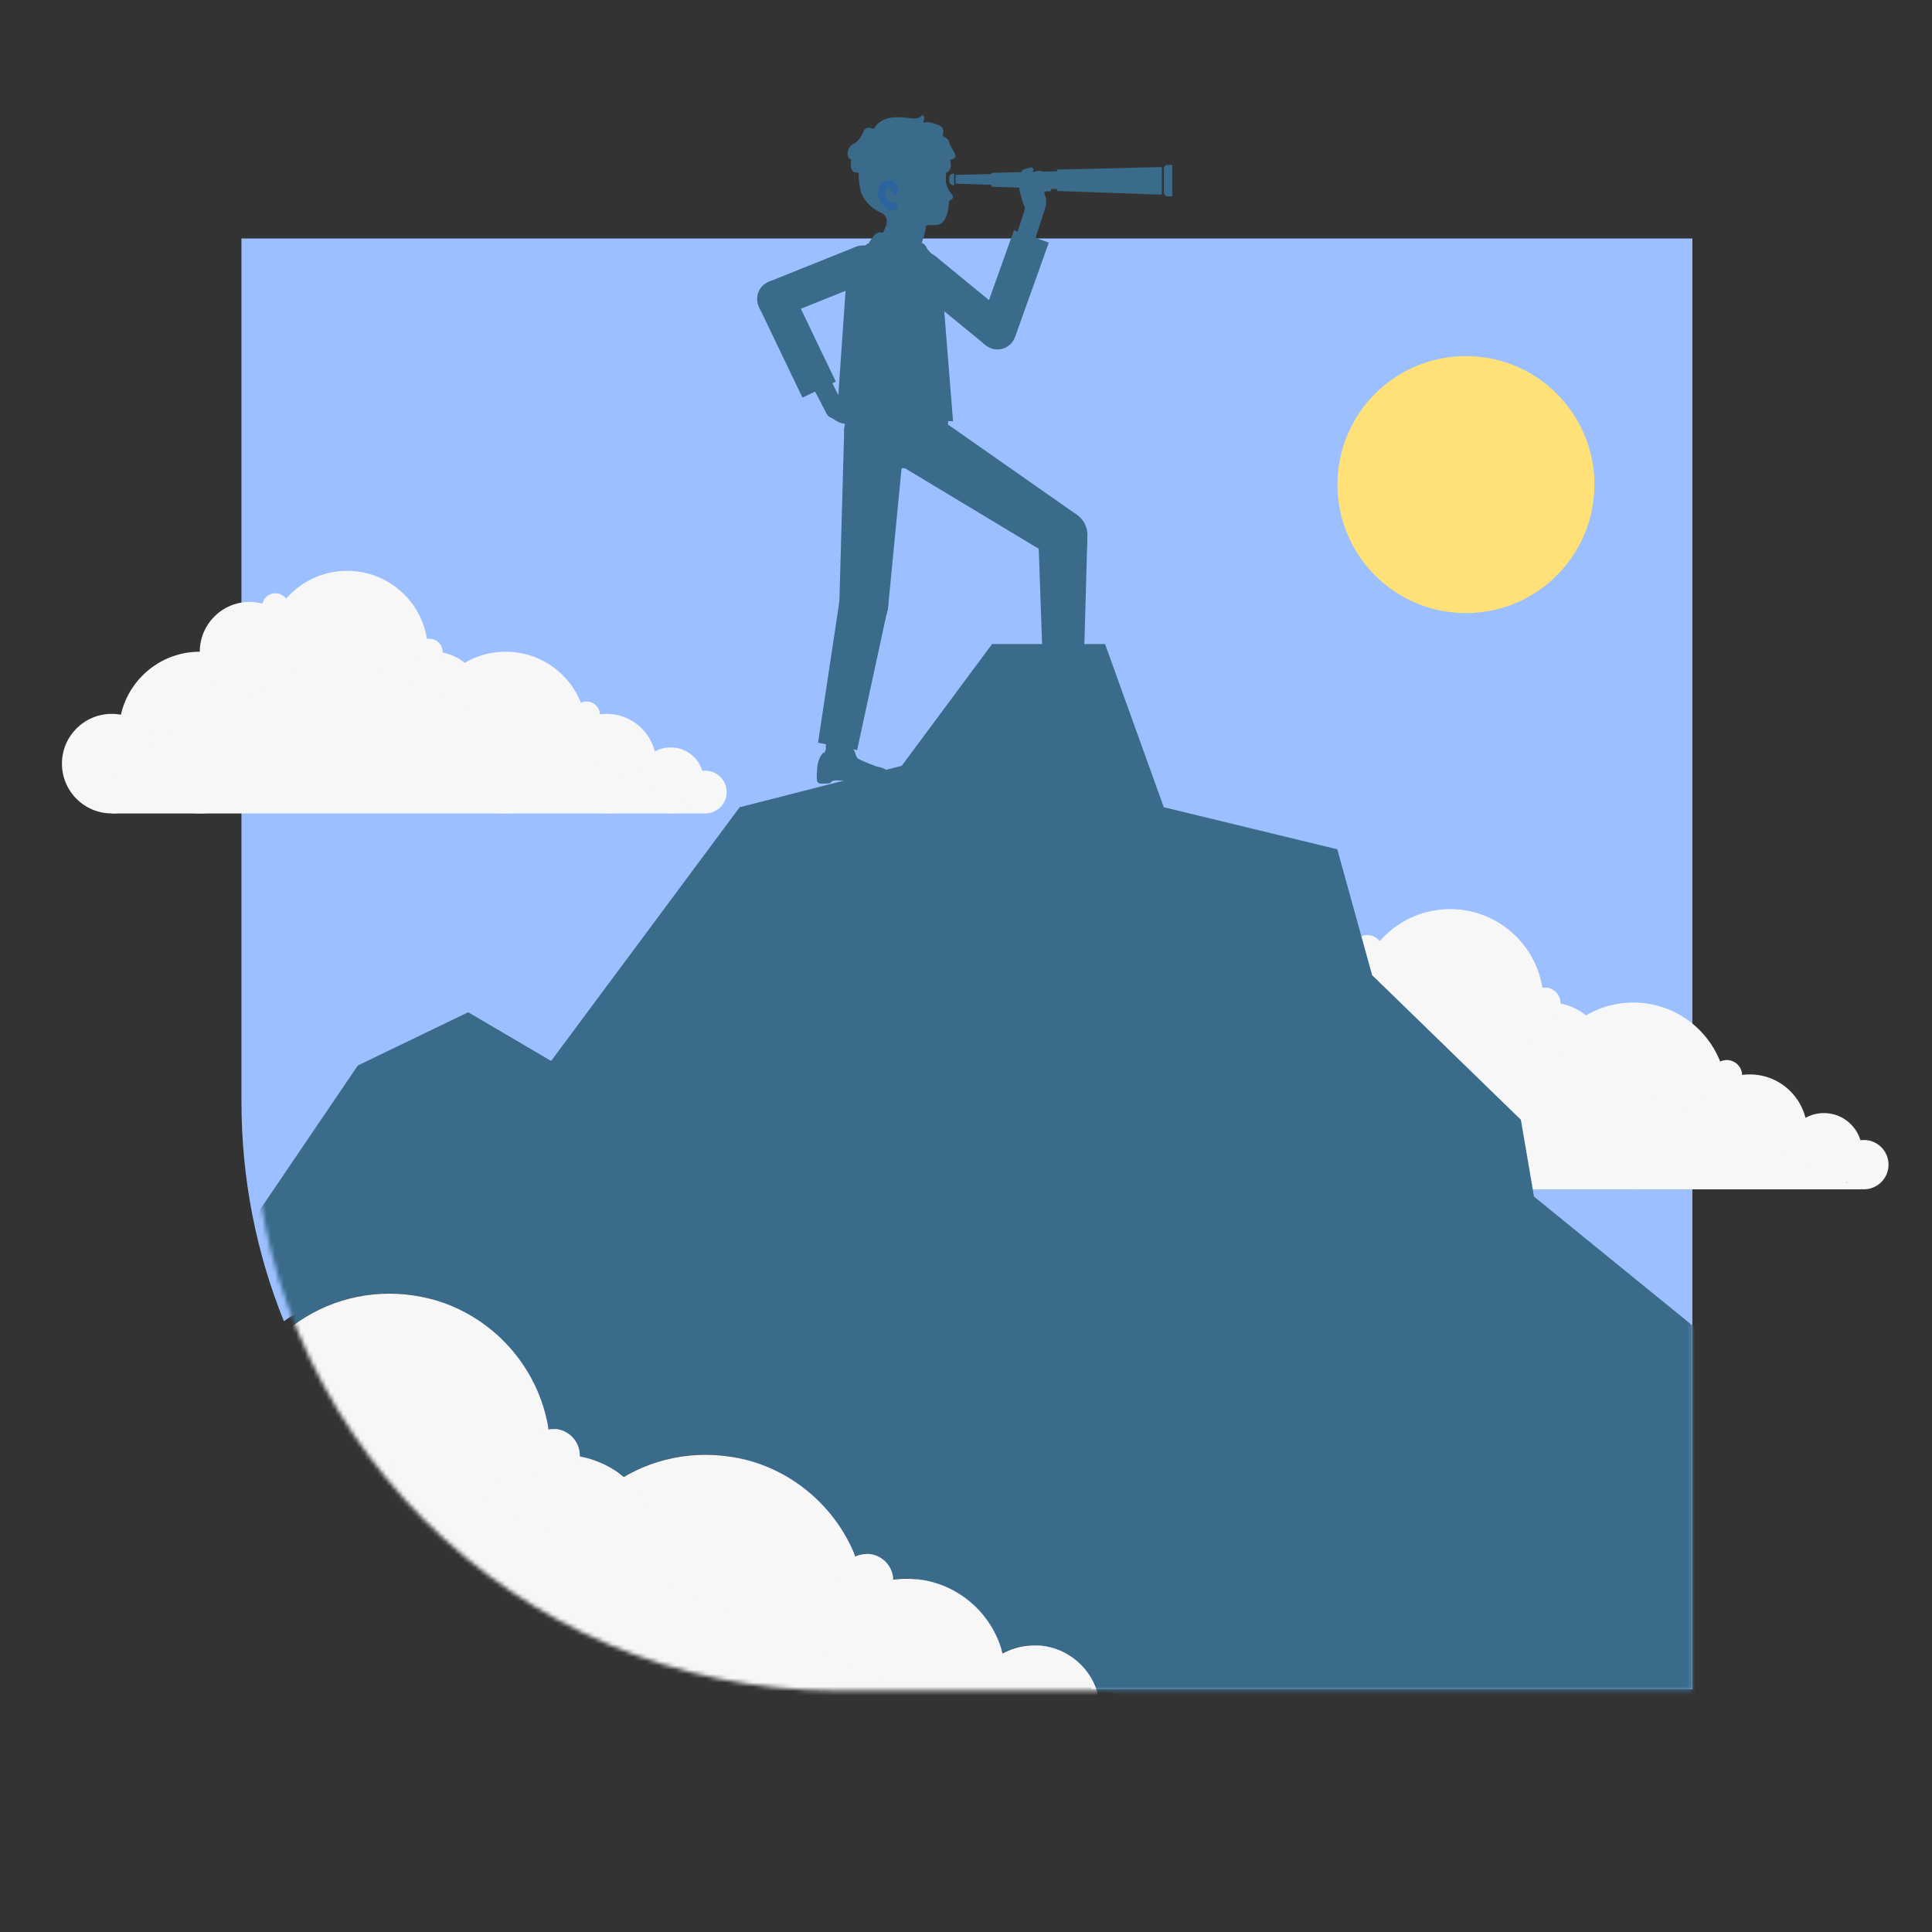 <svg width="453" height="453" viewBox="0 0 453 453" fill="none" xmlns="http://www.w3.org/2000/svg">
<rect x="0" y="0" width="453" height="453" fill="#333333" stroke="none"/>
<g clip-path="url(#clip0_892_3032)">
<path d="M56.612 55.919V258.29C56.612 276.503 60.142 293.89 66.564 309.799C72.84 305.255 80.541 302.577 88.868 302.577C107.867 302.577 123.603 316.487 126.48 334.66C126.84 334.594 127.2 334.554 127.573 334.554C131.05 334.554 133.862 337.365 133.862 340.842C133.862 340.922 133.862 340.989 133.862 341.069C137.765 341.802 141.323 343.507 144.281 345.905C149.943 342.575 156.538 340.656 163.586 340.656C179.655 340.656 193.404 350.609 199 364.692C199.813 364.305 200.719 364.092 201.678 364.092C205.076 364.092 207.847 366.797 207.954 370.168C208.98 370.034 210.019 369.954 211.071 369.954C222.023 369.954 231.23 377.469 233.788 387.635C236.013 386.409 238.571 385.716 241.289 385.716C248.058 385.716 253.813 390.046 255.958 396.082H396.815V55.919H56.612Z" fill="#9CC0FF"/>
<path d="M46.845 190.726C57.316 190.726 65.805 182.238 65.805 171.767C65.805 161.296 57.316 152.807 46.845 152.807C36.374 152.807 27.886 161.296 27.886 171.767C27.886 182.238 36.374 190.726 46.845 190.726Z" fill="#F7F7F7"/>
<path d="M118.58 190.726C129.05 190.726 137.539 182.238 137.539 171.767C137.539 161.296 129.05 152.807 118.58 152.807C108.109 152.807 99.62 161.296 99.62 171.767C99.62 182.238 108.109 190.726 118.58 190.726Z" fill="#F7F7F7"/>
<path d="M81.393 171.767C91.864 171.767 100.352 163.279 100.352 152.808C100.352 142.337 91.864 133.848 81.393 133.848C70.922 133.848 62.434 142.337 62.434 152.808C62.434 163.279 70.922 171.767 81.393 171.767Z" fill="#F7F7F7"/>
<path d="M58.517 164.479C64.963 164.479 70.188 159.253 70.188 152.808C70.188 146.362 64.963 141.136 58.517 141.136C52.071 141.136 46.845 146.362 46.845 152.808C46.845 159.253 52.071 164.479 58.517 164.479Z" fill="#F7F7F7"/>
<path d="M101.605 176.15C108.051 176.15 113.276 170.925 113.276 164.479C113.276 158.033 108.051 152.807 101.605 152.807C95.159 152.807 89.934 158.033 89.934 164.479C89.934 170.925 95.159 176.15 101.605 176.15Z" fill="#F7F7F7"/>
<path d="M142.215 190.726C148.661 190.726 153.887 185.501 153.887 179.055C153.887 172.609 148.661 167.384 142.215 167.384C135.769 167.384 130.544 172.609 130.544 179.055C130.544 185.501 135.769 190.726 142.215 190.726Z" fill="#F7F7F7"/>
<path d="M157.258 190.726C161.533 190.726 164.999 187.26 164.999 182.985C164.999 178.71 161.533 175.244 157.258 175.244C152.982 175.244 149.517 178.71 149.517 182.985C149.517 187.26 152.982 190.726 157.258 190.726Z" fill="#F7F7F7"/>
<path d="M165.371 190.726C168.138 190.726 170.381 188.483 170.381 185.717C170.381 182.95 168.138 180.707 165.371 180.707C162.605 180.707 160.362 182.95 160.362 185.717C160.362 188.483 162.605 190.726 165.371 190.726Z" fill="#F7F7F7"/>
<path d="M26.194 190.726C32.64 190.726 37.866 185.501 37.866 179.055C37.866 172.609 32.64 167.384 26.194 167.384C19.748 167.384 14.523 172.609 14.523 179.055C14.523 185.501 19.748 190.726 26.194 190.726Z" fill="#F7F7F7"/>
<path d="M100.659 156.032C102.388 156.032 103.79 154.63 103.79 152.901C103.79 151.172 102.388 149.77 100.659 149.77C98.93 149.77 97.528 151.172 97.528 152.901C97.528 154.63 98.93 156.032 100.659 156.032Z" fill="#F7F7F7"/>
<path d="M137.538 170.741C139.267 170.741 140.669 169.339 140.669 167.61C140.669 165.881 139.267 164.479 137.538 164.479C135.809 164.479 134.407 165.881 134.407 167.61C134.407 169.339 135.809 170.741 137.538 170.741Z" fill="#F7F7F7"/>
<path d="M64.593 145.373C66.322 145.373 67.724 143.971 67.724 142.242C67.724 140.513 66.322 139.111 64.593 139.111C62.863 139.111 61.461 140.513 61.461 142.242C61.461 143.971 62.863 145.373 64.593 145.373Z" fill="#F7F7F7"/>
<path d="M26.194 190.726H164.998L80.221 152.807L27.886 177.709L26.194 190.726Z" fill="#F7F7F7"/>
<path d="M300.112 278.875C312.21 278.875 322.016 269.068 322.016 256.971C322.016 244.874 312.21 235.067 300.112 235.067C288.015 235.067 278.208 244.874 278.208 256.971C278.208 269.068 288.015 278.875 300.112 278.875Z" fill="#F7F7F7"/>
<path d="M382.972 278.875C395.069 278.875 404.876 269.068 404.876 256.971C404.876 244.874 395.069 235.067 382.972 235.067C370.875 235.067 361.068 244.874 361.068 256.971C361.068 269.068 370.875 278.875 382.972 278.875Z" fill="#F7F7F7"/>
<path d="M340.017 256.971C352.114 256.971 361.921 247.164 361.921 235.067C361.921 222.97 352.114 213.163 340.017 213.163C327.919 213.163 318.113 222.97 318.113 235.067C318.113 247.164 327.919 256.971 340.017 256.971Z" fill="#F7F7F7"/>
<path d="M313.597 248.537C321.036 248.537 327.067 242.506 327.067 235.067C327.067 227.628 321.036 221.597 313.597 221.597C306.157 221.597 300.126 227.628 300.126 235.067C300.126 242.506 306.157 248.537 313.597 248.537Z" fill="#F7F7F7"/>
<path d="M363.372 262.007C370.812 262.007 376.843 255.976 376.843 248.537C376.843 241.098 370.812 235.067 363.372 235.067C355.933 235.067 349.902 241.098 349.902 248.537C349.902 255.976 355.933 262.007 363.372 262.007Z" fill="#F7F7F7"/>
<path d="M410.272 278.861C417.711 278.861 423.742 272.831 423.742 265.391C423.742 257.952 417.711 251.921 410.272 251.921C402.833 251.921 396.802 257.952 396.802 265.391C396.802 272.831 402.833 278.861 410.272 278.861Z" fill="#F7F7F7"/>
<path d="M427.658 278.861C432.596 278.861 436.598 274.859 436.598 269.921C436.598 264.984 432.596 260.981 427.658 260.981C422.721 260.981 418.718 264.984 418.718 269.921C418.718 274.859 422.721 278.861 427.658 278.861Z" fill="#F7F7F7"/>
<path d="M437.026 278.861C440.219 278.861 442.808 276.273 442.808 273.079C442.808 269.886 440.219 267.297 437.026 267.297C433.832 267.297 431.243 269.886 431.243 273.079C431.243 276.273 433.832 278.861 437.026 278.861Z" fill="#F7F7F7"/>
<path d="M276.264 278.861C283.703 278.861 289.734 272.831 289.734 265.391C289.734 257.952 283.703 251.921 276.264 251.921C268.824 251.921 262.793 257.952 262.793 265.391C262.793 272.831 268.824 278.861 276.264 278.861Z" fill="#F7F7F7"/>
<path d="M362.281 238.784C364.275 238.784 365.891 237.168 365.891 235.174C365.891 233.18 364.275 231.563 362.281 231.563C360.286 231.563 358.67 233.18 358.67 235.174C358.67 237.168 360.286 238.784 362.281 238.784Z" fill="#F7F7F7"/>
<path d="M404.876 255.772C406.87 255.772 408.487 254.155 408.487 252.161C408.487 250.167 406.87 248.551 404.876 248.551C402.882 248.551 401.266 250.167 401.266 252.161C401.266 254.155 402.882 255.772 404.876 255.772Z" fill="#F7F7F7"/>
<path d="M320.618 226.473C322.612 226.473 324.228 224.857 324.228 222.863C324.228 220.869 322.612 219.252 320.618 219.252C318.623 219.252 317.007 220.869 317.007 222.863C317.007 224.857 318.623 226.473 320.618 226.473Z" fill="#F7F7F7"/>
<path d="M276.264 278.861H436.599L338.671 235.067L278.209 263.833L276.264 278.861Z" fill="#F7F7F7"/>
<mask id="mask0_892_3032" style="mask-type:luminance" maskUnits="userSpaceOnUse" x="59" y="58" width="338" height="339">
<path d="M59.356 58.903H396.855V396.402H196.069C120.618 396.402 59.356 335.14 59.356 259.689V58.903Z" fill="white"/>
</mask>
<g mask="url(#mask0_892_3032)">
<path d="M453.333 363.213L428.804 345.199L406.447 333.541L403.703 316.38L359.682 280.567L356.604 262.553L321.723 228.645L313.556 199.133L272.879 189.274L259.102 151.009H232.615L211.431 179.561L173.432 189.274L129.224 248.764L109.772 237.345L83.898 249.829L36.439 319.751C39.277 318.512 42.408 317.833 45.699 317.833C47.791 317.833 49.816 318.112 51.748 318.632C52.374 315.861 54.852 313.782 57.824 313.782C59.862 313.782 61.661 314.755 62.793 316.261C69.722 308.32 79.914 303.297 91.292 303.297C110.132 303.297 125.76 317.087 128.612 335.127C128.971 335.06 129.331 335.02 129.704 335.02C133.155 335.02 135.94 337.818 135.94 341.255C135.94 341.335 135.94 341.402 135.94 341.482C139.803 342.215 143.334 343.894 146.265 346.278C151.888 342.974 158.43 341.069 165.425 341.069C181.373 341.069 195.016 350.942 200.559 364.918C201.371 364.532 202.264 364.318 203.21 364.318C206.581 364.318 209.326 366.997 209.432 370.341C210.445 370.207 211.471 370.128 212.523 370.128C223.395 370.128 232.522 377.589 235.067 387.661C237.278 386.449 239.81 385.756 242.501 385.756C249.483 385.756 255.385 390.406 257.29 396.775C257.743 396.708 258.196 396.681 258.663 396.681C264.179 396.681 268.642 401.145 268.642 406.661C268.642 412.177 264.179 416.64 258.663 416.64C258.396 416.64 258.13 416.627 257.863 416.6L257.943 416.64H27.1V429.91H467.695V375.883L453.333 363.173V363.213Z" fill="#3A6B8A"/>
<path d="M22.45 416.68C43.319 416.68 60.236 399.763 60.236 378.894C60.236 358.026 43.319 341.109 22.45 341.109C1.582 341.109 -15.335 358.026 -15.335 378.894C-15.335 399.763 1.582 416.68 22.45 416.68Z" fill="#F7F7F7"/>
<path d="M165.411 416.68C186.279 416.68 203.197 399.763 203.197 378.894C203.197 358.026 186.279 341.109 165.411 341.109C144.543 341.109 127.625 358.026 127.625 378.894C127.625 399.763 144.543 416.68 165.411 416.68Z" fill="#F7F7F7"/>
<path d="M91.292 378.894C112.161 378.894 129.078 361.977 129.078 341.109C129.078 320.241 112.161 303.323 91.292 303.323C70.424 303.323 53.507 320.241 53.507 341.109C53.507 361.977 70.424 378.894 91.292 378.894Z" fill="#F7F7F7"/>
<path d="M45.699 364.358C58.54 364.358 68.949 353.949 68.949 341.109C68.949 328.269 58.54 317.859 45.699 317.859C32.859 317.859 22.45 328.269 22.45 341.109C22.45 353.949 32.859 364.358 45.699 364.358Z" fill="#F7F7F7"/>
<path d="M131.596 387.608C144.437 387.608 154.846 377.199 154.846 364.358C154.846 351.518 144.437 341.109 131.596 341.109C118.756 341.109 108.347 351.518 108.347 364.358C108.347 377.199 118.756 387.608 131.596 387.608Z" fill="#F7F7F7"/>
<path d="M212.523 416.68C225.363 416.68 235.773 406.271 235.773 393.43C235.773 380.59 225.363 370.181 212.523 370.181C199.683 370.181 189.273 380.59 189.273 393.43C189.273 406.271 199.683 416.68 212.523 416.68Z" fill="#F7F7F7"/>
<path d="M242.501 416.693C251.029 416.693 257.943 409.78 257.943 401.251C257.943 392.723 251.029 385.809 242.501 385.809C233.973 385.809 227.059 392.723 227.059 401.251C227.059 409.78 233.973 416.693 242.501 416.693Z" fill="#F7F7F7"/>
<path d="M129.704 347.531C133.148 347.531 135.94 344.739 135.94 341.295C135.94 337.852 133.148 335.06 129.704 335.06C126.26 335.06 123.469 337.852 123.469 341.295C123.469 344.739 126.26 347.531 129.704 347.531Z" fill="#F7F7F7"/>
<path d="M203.196 376.829C206.64 376.829 209.432 374.038 209.432 370.594C209.432 367.15 206.64 364.359 203.196 364.359C199.753 364.359 196.961 367.15 196.961 370.594C196.961 374.038 199.753 376.829 203.196 376.829Z" fill="#F7F7F7"/>
<path d="M57.824 326.28C61.267 326.28 64.059 323.488 64.059 320.044C64.059 316.601 61.267 313.809 57.824 313.809C54.38 313.809 51.588 316.601 51.588 320.044C51.588 323.488 54.38 326.28 57.824 326.28Z" fill="#F7F7F7"/>
<path d="M-18.706 416.68H257.93L88.961 341.109L-15.335 390.752L-18.706 416.68Z" fill="#F7F7F7"/>
</g>
<path d="M343.721 143.748C360.358 143.748 373.845 130.26 373.845 113.623C373.845 96.986 360.358 83.499 343.721 83.499C327.083 83.499 313.596 96.986 313.596 113.623C313.596 130.26 327.083 143.748 343.721 143.748Z" fill="#FFE178"/>
<path d="M197.934 95.889H222.396V97.661C222.396 104.416 216.92 109.892 210.165 109.892C203.41 109.892 197.934 104.416 197.934 97.661V95.889Z" fill="#3A6B8A"/>
<path d="M249.216 165.118C250.784 165.118 252.054 163.848 252.054 162.281C252.054 160.713 250.784 159.443 249.216 159.443C247.649 159.443 246.378 160.713 246.378 162.281C246.378 163.848 247.649 165.118 249.216 165.118Z" fill="#3A6B8A"/>
<path d="M252.068 162.014H246.378V166.464H252.068V162.014Z" fill="#3A6B8A"/>
<path d="M244.62 165.278C244.553 165.985 244.433 167.224 244.486 168.196C244.513 168.663 244.899 169.022 245.366 169.022H246.991C247.404 169.022 247.538 169.036 247.897 168.636C248.257 168.236 249.27 168.316 249.816 168.356C251.268 168.449 252.174 168.969 253.72 169.209C255.265 169.449 259.942 169.515 261.154 168.689C261.541 168.423 261.287 167.104 261.287 167.104C261.154 165.945 260.195 165.611 258.596 165.252C258.596 165.252 255.199 163.959 254.279 163.333C253.493 162.8 253.773 161.295 252.72 160.828C251.175 160.149 249.696 163.267 249.696 163.267L246.192 161.721C246.192 161.721 244.859 162.694 244.62 165.278Z" fill="#3A6B8A"/>
<path d="M246.591 157.577H251.908V160.362C251.908 161.827 250.722 163.027 249.243 163.027C247.777 163.027 246.578 161.841 246.578 160.362V157.577H246.591Z" fill="#3A6B8A"/>
<path d="M254 160.309H244.66L243.488 126.573H254.946L254 160.309Z" fill="#3A6B8A"/>
<path d="M249.217 132.303C252.381 132.303 254.946 129.738 254.946 126.573C254.946 123.409 252.381 120.844 249.217 120.844C246.053 120.844 243.488 123.409 243.488 126.573C243.488 129.738 246.053 132.303 249.217 132.303Z" fill="#3A6B8A"/>
<path d="M252.36 120.604L246.111 130.211L210.924 109.026L218.718 97.049L252.36 120.604Z" fill="#3A6B8A"/>
<path d="M214.828 110.186C218.78 110.186 221.983 106.982 221.983 103.031C221.983 99.079 218.78 95.876 214.828 95.876C210.877 95.876 207.673 99.079 207.673 103.031C207.673 106.982 210.877 110.186 214.828 110.186Z" fill="#3A6B8A"/>
<path d="M249.243 131.143C252.407 131.143 254.972 128.578 254.972 125.414C254.972 122.25 252.407 119.685 249.243 119.685C246.079 119.685 243.514 122.25 243.514 125.414C243.514 128.578 246.079 131.143 249.243 131.143Z" fill="#3A6B8A"/>
<path d="M196.175 179.774C197.743 179.774 199.013 178.504 199.013 176.937C199.013 175.369 197.743 174.099 196.175 174.099C194.608 174.099 193.337 175.369 193.337 176.937C193.337 178.504 194.608 179.774 196.175 179.774Z" fill="#3A6B8A"/>
<path d="M199.017 176.613L193.329 176.706L193.401 181.155L199.089 181.063L199.017 176.613Z" fill="#3A6B8A"/>
<path d="M191.619 180.001C191.566 180.707 191.459 181.946 191.539 182.919C191.579 183.385 191.965 183.745 192.432 183.732L194.057 183.705C194.47 183.705 194.603 183.718 194.95 183.305C195.296 182.892 196.322 182.972 196.855 182.985C198.307 183.052 199.227 183.558 200.772 183.772C202.318 183.985 207.008 183.971 208.193 183.132C208.58 182.866 208.3 181.547 208.3 181.547C208.153 180.401 207.194 180.068 205.582 179.735C205.582 179.735 202.171 178.495 201.239 177.896C200.439 177.376 200.706 175.857 199.64 175.418C198.081 174.765 196.655 177.909 196.655 177.909L193.138 176.417C193.138 176.417 191.819 177.416 191.619 180.001Z" fill="#3A6B8A"/>
<path d="M194.197 171.832L199.422 172.81L198.91 175.547C198.64 176.988 197.254 177.948 195.8 177.676C194.36 177.407 193.399 176.021 193.671 174.567L194.184 171.83L194.197 171.832Z" fill="#3A6B8A"/>
<path d="M200.972 175.871L191.805 174.152L196.855 140.776L208.113 142.882L200.972 175.871Z" fill="#3A6B8A"/>
<path d="M202.478 147.558C205.642 147.558 208.207 144.993 208.207 141.829C208.207 138.665 205.642 136.1 202.478 136.1C199.314 136.1 196.749 138.665 196.749 141.829C196.749 144.993 199.314 147.558 202.478 147.558Z" fill="#3A6B8A"/>
<path d="M208.247 142.215L196.802 141.496L197.948 100.433L212.217 101.339L208.247 142.215Z" fill="#3A6B8A"/>
<path d="M205.089 108.04C209.041 108.04 212.244 104.837 212.244 100.886C212.244 96.934 209.041 93.731 205.089 93.731C201.138 93.731 197.935 96.934 197.935 100.886C197.935 104.837 201.138 108.04 205.089 108.04Z" fill="#3A6B8A"/>
<path d="M202.531 147.585C205.695 147.585 208.26 145.02 208.26 141.855C208.26 138.691 205.695 136.126 202.531 136.126C199.367 136.126 196.802 138.691 196.802 141.855C196.802 145.02 199.367 147.585 202.531 147.585Z" fill="#3A6B8A"/>
<path d="M233.881 81.94C236.28 81.94 238.225 79.995 238.225 77.596C238.225 75.197 236.28 73.253 233.881 73.253C231.482 73.253 229.538 75.197 229.538 77.596C229.538 79.995 231.482 81.94 233.881 81.94Z" fill="#3A6B8A"/>
<path d="M240.25 49.257C240.25 49.257 240.25 49.257 240.223 49.257C239.877 50.603 238.371 54.919 237.838 56.412L242.142 57.957C242.675 56.132 243.927 52.321 244.567 50.349C244.98 49.19 244.38 47.898 243.208 47.485C242.035 47.072 240.756 47.672 240.343 48.844C240.29 48.977 240.263 49.124 240.237 49.257H240.25ZM240.223 49.417C240.223 49.417 240.223 49.457 240.223 49.47C240.223 49.457 240.223 49.43 240.223 49.417ZM240.223 49.603C240.223 49.603 240.223 49.643 240.223 49.67C240.223 49.643 240.223 49.63 240.223 49.603ZM240.223 49.803C240.223 49.803 240.223 49.857 240.223 49.87C240.223 49.843 240.223 49.817 240.223 49.803ZM240.25 50.003C240.25 50.003 240.25 50.056 240.263 50.083C240.263 50.056 240.263 50.03 240.25 50.003ZM240.303 50.19C240.303 50.19 240.317 50.243 240.33 50.27C240.33 50.243 240.317 50.216 240.303 50.19ZM240.357 50.389C240.357 50.389 240.383 50.443 240.383 50.469C240.383 50.443 240.357 50.416 240.357 50.389ZM241.502 51.629C241.502 51.629 241.636 51.682 241.702 51.709C241.636 51.682 241.569 51.655 241.502 51.629ZM240.49 50.656C240.49 50.656 240.516 50.709 240.53 50.736C240.516 50.709 240.503 50.683 240.49 50.656ZM240.583 50.816C240.583 50.816 240.623 50.883 240.636 50.909C240.61 50.883 240.596 50.843 240.583 50.816ZM240.703 50.989C240.703 50.989 240.743 51.042 240.77 51.069C240.743 51.042 240.716 51.016 240.703 50.989ZM240.823 51.136C240.823 51.136 240.876 51.189 240.903 51.216C240.876 51.189 240.85 51.162 240.823 51.136ZM240.983 51.282C240.983 51.282 241.049 51.336 241.076 51.362C241.049 51.336 241.009 51.309 240.983 51.282ZM241.143 51.415C241.143 51.415 241.209 51.469 241.249 51.482C241.209 51.455 241.183 51.442 241.143 51.415ZM241.316 51.522C241.316 51.522 241.396 51.562 241.436 51.589C241.396 51.562 241.356 51.549 241.316 51.522Z" fill="#3A6B8A"/>
<path d="M229.821 76.129L237.988 79.051L245.92 56.885L237.754 53.963L229.821 76.129Z" fill="#3A6B8A"/>
<path d="M216.573 67.763C218.972 67.763 220.917 65.819 220.917 63.42C220.917 61.021 218.972 59.076 216.573 59.076C214.175 59.076 212.23 61.021 212.23 63.42C212.23 65.819 214.175 67.763 216.573 67.763Z" fill="#3A6B8A"/>
<path d="M233.614 81.726C236.013 81.726 237.957 79.782 237.957 77.383C237.957 74.984 236.013 73.039 233.614 73.039C231.215 73.039 229.271 74.984 229.271 77.383C229.271 79.782 231.215 81.726 233.614 81.726Z" fill="#3A6B8A"/>
<path d="M219.336 60.075L213.839 66.784L230.885 80.751L236.382 74.042L219.336 60.075Z" fill="#3A6B8A"/>
<path d="M239.197 40.85C238.437 43.235 239.317 46.219 240.316 48.737C240.316 48.764 240.316 48.844 240.289 48.964C240.289 48.964 240.289 48.964 240.303 48.964C240.05 50.056 240.649 51.202 241.728 51.589C242.888 52.002 244.18 51.402 244.593 50.23C244.606 50.19 244.62 50.15 244.633 50.11C244.846 49.47 244.979 49.044 245.006 48.991C245.885 46.299 244.54 45.486 244.926 45.06C245.366 44.567 245.712 45.114 246.298 44.767C246.898 44.407 245.952 43.568 246.205 43.821C246.552 44.154 247.271 43.381 246.525 42.649C246.325 42.449 246.152 42.289 245.979 42.156C246.325 42.089 246.432 41.543 246.045 41.156C245.392 40.517 244.513 40.09 243.767 40.064C243.314 40.064 242.834 40.011 241.768 40.903C241.395 41.21 241.089 41.37 241.022 40.877C240.942 40.33 241.315 40.89 241.928 40.45C242.728 39.877 242.128 39.051 241.608 39.264C240.569 39.704 239.663 39.358 239.184 40.837L239.197 40.85Z" fill="#3A6B8A"/>
<path d="M209.632 77.809C215.85 77.809 220.89 72.769 220.89 66.551C220.89 60.333 215.85 55.293 209.632 55.293C203.414 55.293 198.374 60.333 198.374 66.551C198.374 72.769 203.414 77.809 209.632 77.809Z" fill="#3A6B8A"/>
<path d="M214.854 58.783C214.774 58.823 216.853 60.156 217.706 60.755C217.825 60.835 217.972 60.729 217.945 60.595L217.412 58.41C217.306 57.984 216.866 57.198 216.227 56.998L215.973 56.918C215.973 56.918 216.147 58.051 214.854 58.783Z" fill="#3A6B8A"/>
<path d="M217.133 52.561C217.133 50.016 215.068 47.951 212.524 47.951C209.979 47.951 207.927 50.003 207.914 52.535H207.9C206.981 55.093 206.182 56.039 205.702 56.385C205.542 56.505 205.569 56.745 205.742 56.811L212.177 59.516C212.177 59.516 212.217 59.529 212.23 59.543C215.122 61.635 214.948 59.996 216.267 56.532C216.747 55.253 217 53.974 217.133 53.001H217.107C217.12 52.854 217.133 52.708 217.133 52.561Z" fill="#3A6B8A"/>
<path d="M209.633 93.744C215.291 93.744 219.878 89.157 219.878 83.499C219.878 77.84 215.291 73.253 209.633 73.253C203.974 73.253 199.387 77.84 199.387 83.499C199.387 89.157 203.974 93.744 209.633 93.744Z" fill="#3A6B8A"/>
<path d="M198.374 66.551L196.175 98.194L223.462 98.767L220.89 66.551H198.374Z" fill="#3A6B8A"/>
<path d="M216.853 57.997L214.775 60.209L216.041 57.171L216.853 57.997Z" fill="#3A6B8A"/>
<path d="M213.203 58.717L213.975 60.475C213.975 60.475 213.229 60.355 212.23 59.543L213.203 58.703V58.717Z" fill="#3A6B8A"/>
<path d="M216.854 68.336C218.789 68.336 220.358 66.768 220.358 64.832C220.358 62.897 218.789 61.328 216.854 61.328C214.918 61.328 213.35 62.897 213.35 64.832C213.35 66.768 214.918 68.336 216.854 68.336Z" fill="#3A6B8A"/>
<path d="M204.782 55.386L203.743 56.838L209.392 61.981C209.592 62.168 209.912 62.168 210.112 61.968L213.203 58.73L207.54 54.72C206.581 54.227 205.409 54.52 204.769 55.399L204.782 55.386Z" fill="#3A6B8A"/>
<path d="M181.892 74.452C184.291 74.452 186.236 72.507 186.236 70.109C186.236 67.71 184.291 65.765 181.892 65.765C179.493 65.765 177.549 67.71 177.549 70.109C177.549 72.507 179.493 74.452 181.892 74.452Z" fill="#3A6B8A"/>
<path d="M197.574 94.557C197.574 94.557 197.574 94.557 197.588 94.557C196.868 93.358 194.87 89.268 194.177 87.829L190.046 89.814C190.966 91.48 192.804 95.05 193.75 96.889C194.283 98.008 195.629 98.474 196.735 97.941C197.841 97.409 198.32 96.063 197.787 94.957C197.721 94.824 197.654 94.704 197.561 94.597L197.574 94.557ZM197.481 94.437C197.481 94.437 197.454 94.411 197.441 94.397C197.441 94.411 197.468 94.424 197.481 94.437ZM197.348 94.291C197.348 94.291 197.321 94.264 197.294 94.237C197.308 94.251 197.321 94.264 197.348 94.291ZM197.201 94.157C197.201 94.157 197.161 94.131 197.148 94.118C197.161 94.131 197.188 94.144 197.201 94.157ZM197.041 94.038C197.041 94.038 197.001 94.011 196.975 93.998C197.001 94.011 197.015 94.024 197.041 94.038ZM196.868 93.931C196.868 93.931 196.828 93.904 196.801 93.891C196.828 93.891 196.841 93.918 196.868 93.931ZM196.695 93.851C196.695 93.851 196.642 93.838 196.615 93.824C196.642 93.824 196.668 93.838 196.695 93.851ZM196.415 93.745C196.415 93.745 196.362 93.731 196.322 93.718C196.348 93.718 196.375 93.731 196.415 93.745ZM196.229 93.704C196.229 93.704 196.162 93.691 196.122 93.678C196.162 93.678 196.189 93.691 196.229 93.704ZM196.029 93.665C196.029 93.665 195.949 93.665 195.922 93.665C195.962 93.665 196.002 93.665 196.029 93.665ZM195.829 93.651C195.829 93.651 195.749 93.651 195.709 93.651C195.749 93.651 195.789 93.651 195.829 93.651ZM195.616 93.651C195.616 93.651 195.536 93.651 195.496 93.651C195.536 93.651 195.576 93.651 195.616 93.651ZM195.416 93.678C195.416 93.678 195.336 93.691 195.296 93.704C195.336 93.704 195.376 93.691 195.416 93.678ZM195.203 93.718C195.203 93.718 195.109 93.745 195.069 93.758C195.109 93.745 195.163 93.731 195.203 93.718Z" fill="#3A6B8A"/>
<path d="M185.791 68.253L177.971 72.004L188.155 93.231L195.975 89.479L185.791 68.253Z" fill="#3A6B8A"/>
<path d="M202.331 66.231C204.73 66.231 206.674 64.287 206.674 61.888C206.674 59.489 204.73 57.544 202.331 57.544C199.932 57.544 197.987 59.489 197.987 61.888C197.987 64.287 199.932 66.231 202.331 66.231Z" fill="#3A6B8A"/>
<path d="M181.892 74.452C184.291 74.452 186.236 72.507 186.236 70.109C186.236 67.71 184.291 65.765 181.892 65.765C179.493 65.765 177.549 67.71 177.549 70.109C177.549 72.507 179.493 74.452 181.892 74.452Z" fill="#3A6B8A"/>
<path d="M203.923 65.906L200.689 57.858L180.241 66.074L183.474 74.122L203.923 65.906Z" fill="#3A6B8A"/>
<path d="M248.417 44.354L232.482 43.781V40.53L248.417 40.144V44.354Z" fill="#3A6B8A"/>
<path d="M234.081 43.408L224.048 43.048V41.01L234.081 40.757V43.408Z" fill="#3A6B8A"/>
<path d="M272.426 45.647L247.844 44.781V39.758L272.426 39.171V45.647Z" fill="#3A6B8A"/>
<path d="M223.542 40.703H223.715V43.421H223.542C223.009 43.421 222.583 42.995 222.583 42.462V41.663C222.583 41.13 223.009 40.703 223.542 40.703Z" fill="#3A6B8A"/>
<path d="M273.705 38.691H274.85V46.033H273.705C273.278 46.033 272.918 45.686 272.918 45.247V39.464C272.918 39.038 273.265 38.678 273.705 38.678V38.691Z" fill="#3A6B8A"/>
<path d="M205.062 95.343C203.037 93.864 199.919 93.771 197.228 93.931C197.201 93.931 197.121 93.891 197.015 93.838C197.015 93.838 197.015 93.838 197.015 93.851C196.055 93.265 194.79 93.478 194.084 94.384C193.324 95.356 193.497 96.769 194.47 97.528C194.51 97.555 194.537 97.581 194.577 97.608C195.123 98.008 195.483 98.274 195.523 98.314C197.801 99.993 199 98.98 199.28 99.473C199.6 100.046 198.6 99.94 198.747 100.606C198.907 101.299 200.372 100.912 200.052 101.086C199.626 101.312 200.132 102.231 201.065 101.765C201.318 101.645 201.518 101.525 201.705 101.405C201.665 101.765 202.144 102.031 202.637 101.778C203.45 101.365 204.129 100.659 204.383 99.953C204.529 99.527 204.716 99.087 204.209 97.781C204.036 97.328 203.983 96.995 204.463 97.088C205.009 97.195 205.129 97.435 205.355 98.154C205.648 99.1 206.621 98.781 206.581 98.221C206.488 97.102 206.328 96.262 205.075 95.356L205.062 95.343Z" fill="#3A6B8A"/>
<path d="M205.022 30.071C204.969 30.165 204.849 30.218 204.742 30.178C204.289 30.005 203.13 29.658 202.624 30.551C201.984 31.67 201.651 32.936 200.053 33.775C198.534 34.575 198.36 37.039 199.44 37.359C199.56 37.399 199.626 37.506 199.6 37.626C199.44 38.358 199.133 40.544 201.105 40.464C201.238 40.464 201.358 40.57 201.358 40.703C201.318 41.45 201.292 43.515 202.038 43.608C202.331 43.648 202.557 43.888 202.744 44.194C202.864 44.407 203.184 44.314 203.184 44.061L203.024 40.477C203.024 40.477 203.024 40.424 203.024 40.397C203.104 40.144 203.57 38.758 204.196 38.052C204.676 37.519 204.849 37.119 204.902 36.919C204.929 36.84 204.996 36.773 205.076 36.76C205.475 36.68 206.621 36.413 207.074 35.8C207.181 35.667 207.394 35.68 207.474 35.84C207.847 36.666 208.859 37.959 211.311 37.106C211.497 37.039 211.524 36.8 211.364 36.693C210.911 36.386 210.245 35.84 210.512 35.387C210.578 35.267 210.738 35.241 210.845 35.307C211.258 35.587 212.417 36.307 213.376 36.267C213.416 36.267 213.456 36.267 213.483 36.293C213.696 36.4 214.415 36.813 214.415 37.652C214.415 38.612 216.081 38.651 216.174 37.945C216.174 37.905 216.187 37.865 216.214 37.839C216.307 37.692 216.52 37.706 216.614 37.839C216.933 38.398 217.68 39.451 218.532 39.398C218.612 39.398 218.679 39.438 218.719 39.491C218.905 39.731 219.305 40.397 219.225 41.37V43.048C219.225 43.208 219.385 43.315 219.532 43.275C219.905 43.168 220.518 42.849 220.664 41.809C220.891 40.304 221.037 40.597 221.037 40.597C221.037 40.597 223.076 40.823 222.942 38.465C222.942 38.465 222.916 38.025 222.809 37.719C222.756 37.586 222.849 37.439 222.996 37.413C223.609 37.319 224.581 36.933 223.555 35.361C222.143 33.202 222.836 33.309 222.196 32.683C221.783 32.283 221.384 32.07 221.157 31.963C221.05 31.91 220.997 31.79 221.037 31.683C221.21 31.19 221.49 29.925 220.264 29.432C218.945 28.899 217.839 28.472 216.774 28.739C216.587 28.792 216.427 28.606 216.507 28.419C216.707 27.953 216.867 27.313 216.414 27.06C216.321 27.007 216.201 27.033 216.121 27.113C215.908 27.353 215.335 27.833 214.109 27.779C212.523 27.713 207.194 26.367 205.022 30.031V30.071Z" fill="#3A6B8A"/>
<path d="M207.673 52.215C207.846 52.215 207.966 52.388 207.899 52.547L207.673 52.215Z" fill="#3A6B8A"/>
<path d="M217.133 53.014C217.146 52.895 217.253 52.801 217.373 52.801L219.424 52.748C221.53 52.788 222.329 50.256 222.556 47.152C222.556 47.059 222.622 46.965 222.715 46.939C223.088 46.819 223.928 46.406 223.102 45.433C223.102 45.433 221.556 43.981 221.769 41.476C221.889 40.104 221.889 39.371 221.689 38.425C221.65 38.252 222.422 36.72 219.944 34.255C218.026 32.35 214.268 31.057 210.591 31.99C210.085 32.123 209.885 32.296 209.578 32.283C205.381 32.176 202.117 35.094 201.531 41.769C201.145 46.219 204.036 48.751 206.834 50.017C207.966 50.523 208.046 52.055 207.913 52.202" fill="#3A6B8A"/>
<path d="M209.112 46.965C207.553 46.379 207.487 44.9 207.86 44.514C208.326 44.021 209.046 44.501 208.979 45.1" fill="#3A6B8A"/>
<path d="M209.112 46.965C207.553 46.379 207.487 44.9 207.86 44.514C208.326 44.021 209.046 44.501 208.979 45.1" stroke="url(#paint0_linear_892_3032)" stroke-width="1.665" stroke-linecap="round" stroke-linejoin="round"/>
<path d="M209.792 44.767C209.832 44.314 209.593 43.661 209.073 43.302C208.287 42.755 207.408 43.195 207.021 43.928C205.902 46.059 207.754 47.952 208.633 48.338C209.219 48.591 209.593 48.298 209.593 48.298" fill="#3A6B8A"/>
<path d="M209.792 44.767C209.832 44.314 209.593 43.661 209.073 43.302C208.287 42.755 207.408 43.195 207.021 43.928C205.902 46.059 207.754 47.952 208.633 48.338C209.219 48.591 209.593 48.298 209.593 48.298" stroke="#2B649F" stroke-width="1.665" stroke-linecap="round" stroke-linejoin="round"/>
</g>
<defs>
<linearGradient id="paint0_linear_892_3032" x1="206.977" y1="44.972" x2="210.134" y2="45.057" gradientUnits="userSpaceOnUse">
<stop stop-color="#2D66A1"/>
<stop offset="1" stop-color="#2B649F"/>
</linearGradient>
<clipPath id="clip0_892_3032">
<rect width="453" height="453" fill="white"/>
</clipPath>
</defs>
</svg>

